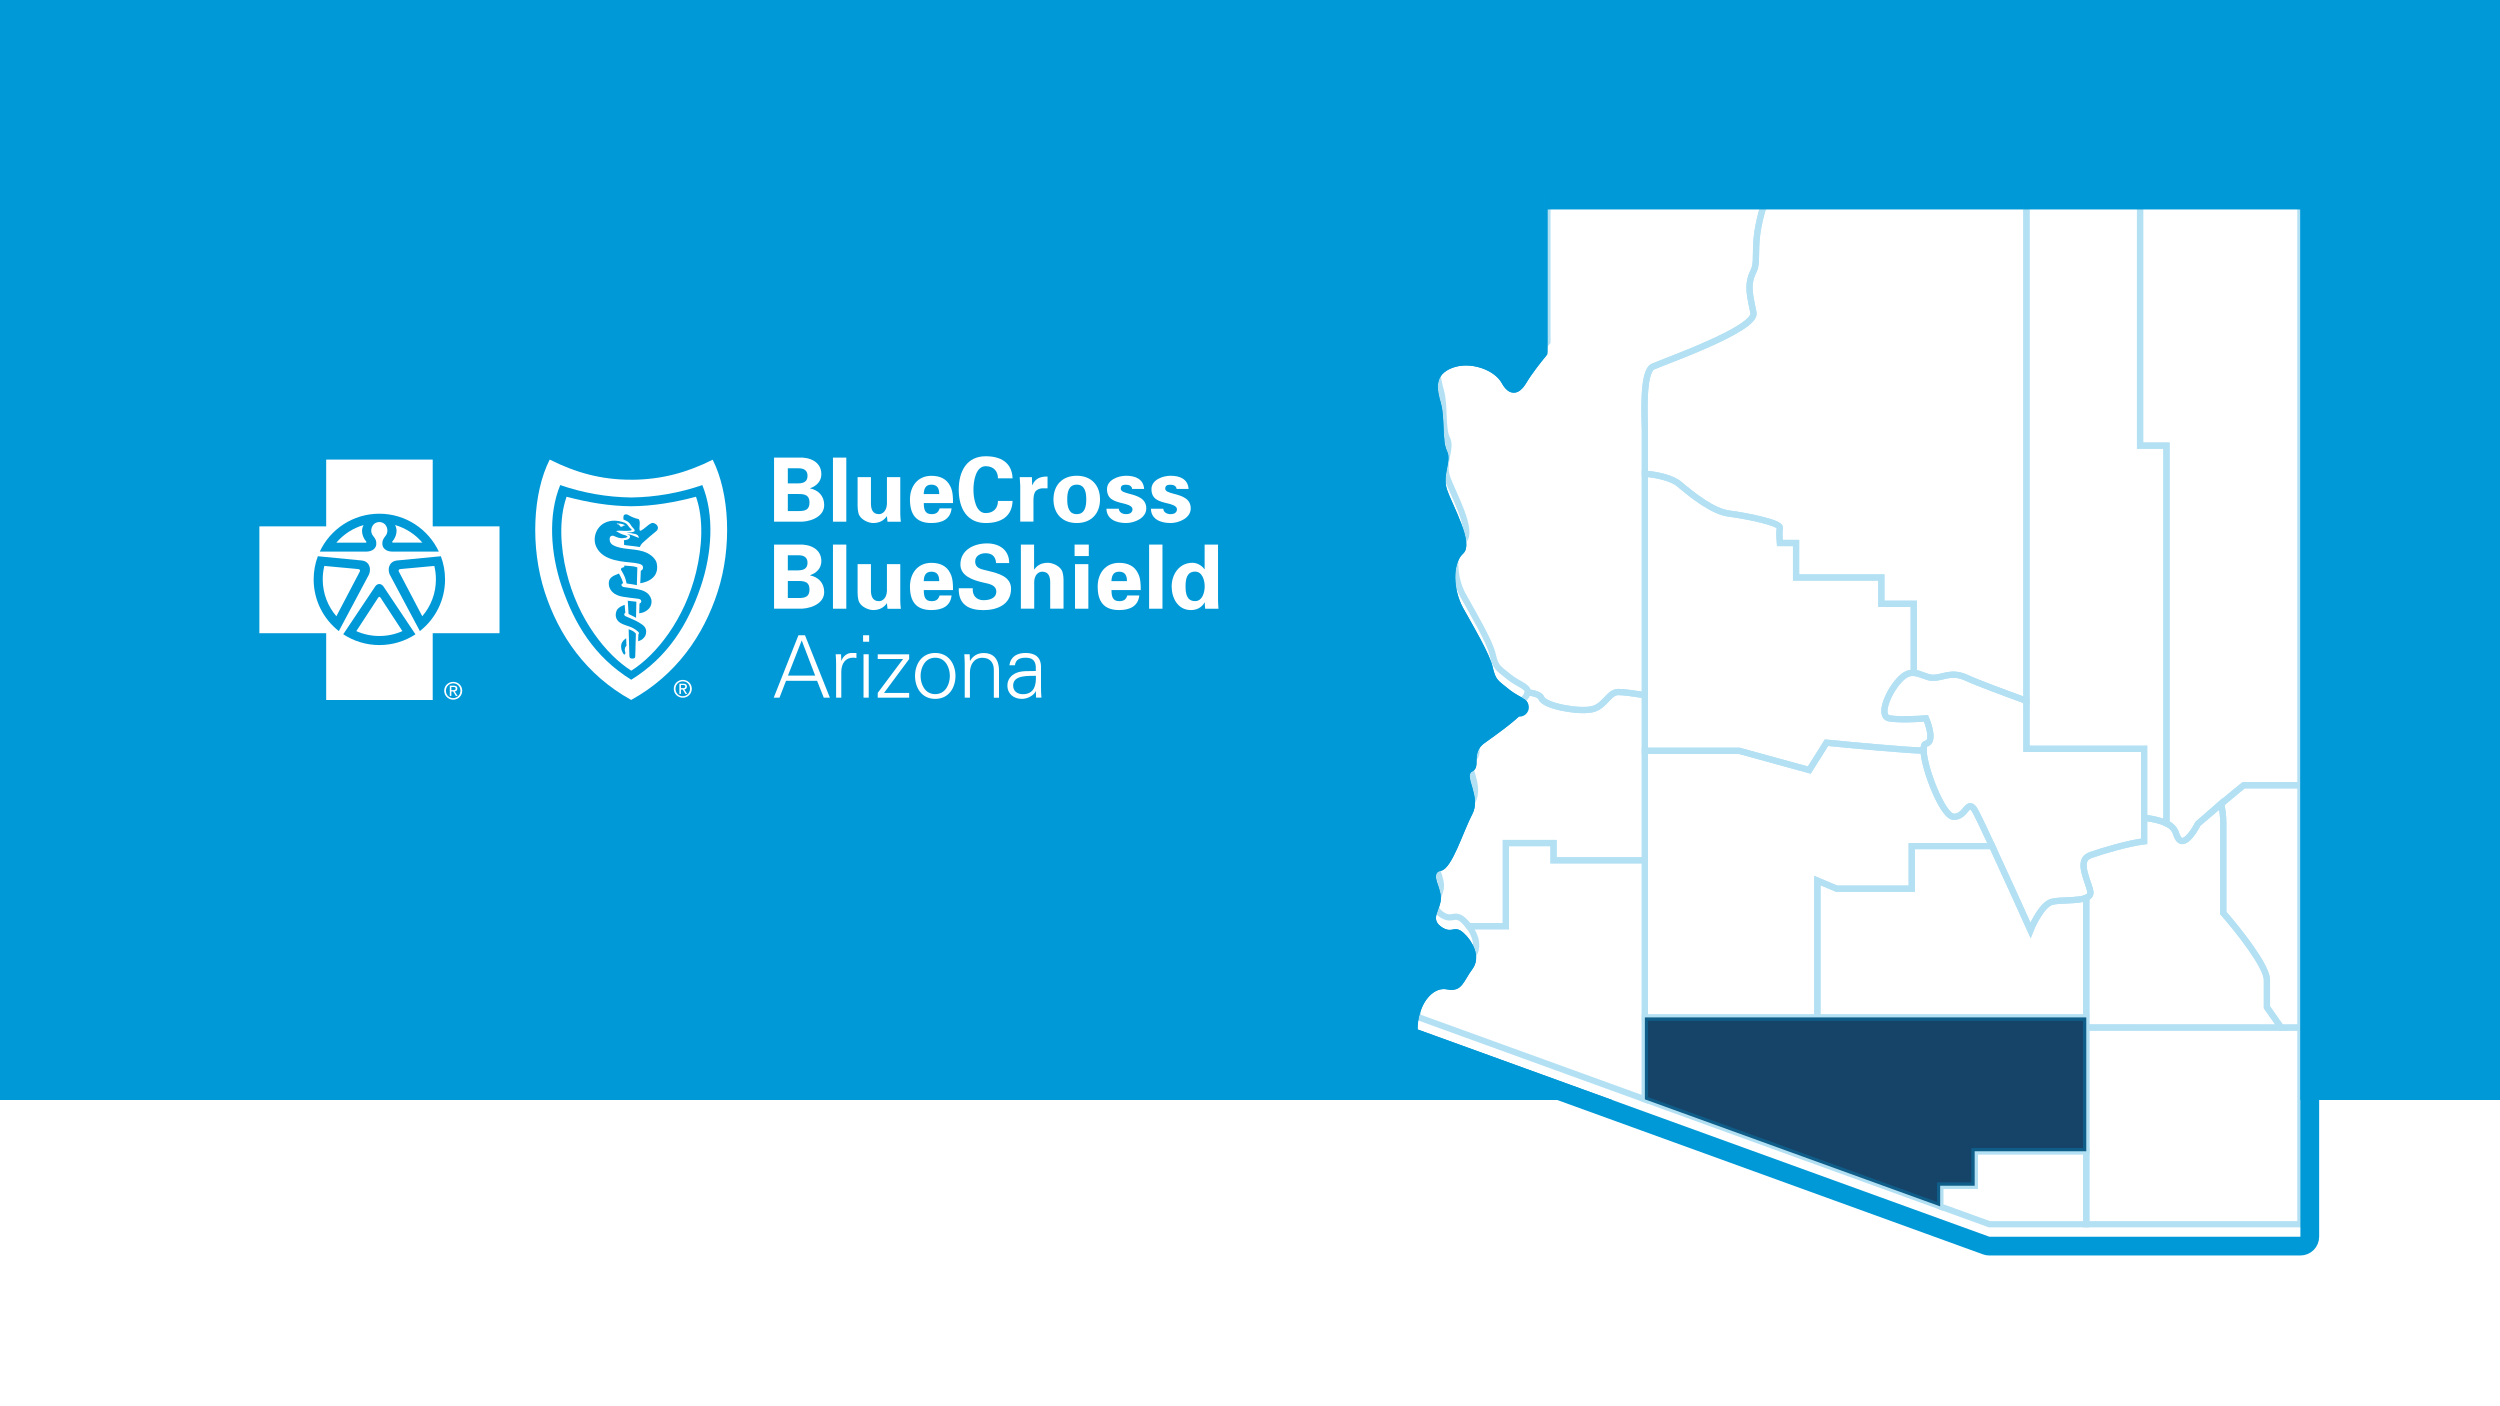 <svg width="800" height="450" viewBox="0 0 800 450" fill="none" xmlns="http://www.w3.org/2000/svg">
<rect width="800" height="450" fill="white"/>
<rect width="800" height="352" transform="matrix(1 0 0 -1 0 352)" fill="#0099D8"/>
<g filter="url(#filter0_d_33_1699)">
<path d="M636.603 391.756L453.624 325.416C453.624 317.792 458.17 311.629 463.04 312.602C467.911 313.575 468.236 310.007 471.158 306.114C474.081 302.221 471.158 297.031 468.236 294.435C465.313 291.84 464.664 295.084 461.092 292.489C457.52 289.894 461.092 286.974 461.092 283.406C461.092 279.837 457.52 275.296 461.092 274.647C464.664 273.998 468.236 261.995 471.158 256.48C474.081 250.966 468.236 244.153 471.158 242.855C474.081 241.558 470.509 237.016 475.055 233.772C479.601 230.528 486.42 225.662 488.368 222.743C490.317 219.823 486.42 219.499 482.848 216.579C479.276 213.659 478.627 213.659 477.653 209.442C476.679 205.225 471.483 196.466 468.236 190.627C464.989 184.788 464.664 176.353 468.236 173.109C471.808 169.865 464.664 157.538 463.04 152.672C461.417 147.806 464.664 143.588 463.04 140.344C461.417 137.1 462.391 129.639 461.092 125.098C459.793 120.556 458.819 116.014 464.664 113.744C470.509 111.473 478.302 114.392 480.575 118.61C482.848 122.827 486.095 122.502 488.368 118.61C490.187 115.495 493.661 111.148 495.188 109.364V62.975H736.129V391.756H636.603Z" fill="white"/>
<path d="M635.58 394.576C635.908 394.695 636.254 394.756 636.603 394.756H736.129C737.786 394.756 739.129 393.413 739.129 391.756V62.975C739.129 61.318 737.786 59.975 736.129 59.975H495.188C493.531 59.975 492.188 61.318 492.188 62.975V108.272C490.423 110.408 487.477 114.187 485.778 117.097C485.348 117.834 484.953 118.257 484.672 118.475C484.542 118.576 484.454 118.621 484.405 118.641C484.254 118.576 483.814 118.295 483.216 117.186C481.589 114.167 478.289 112.008 474.895 110.893C471.44 109.758 467.295 109.503 463.578 110.947C461.779 111.646 460.297 112.601 459.195 113.867C458.074 115.154 457.479 116.61 457.238 118.085C456.789 120.836 457.585 123.744 458.208 125.922C458.707 127.667 458.808 130.052 458.927 132.857C458.934 133.015 458.94 133.175 458.947 133.336C459.008 134.749 459.083 136.245 459.258 137.614C459.429 138.944 459.723 140.42 460.358 141.687C460.453 141.877 460.535 142.179 460.502 142.791C460.466 143.441 460.324 144.162 460.117 145.218L460.097 145.322L460.095 145.331C459.694 147.375 459.107 150.362 460.195 153.621C460.644 154.968 461.434 156.741 462.224 158.514L462.299 158.683C463.147 160.586 464.044 162.605 464.779 164.556C465.526 166.539 466.029 168.258 466.179 169.572C466.285 170.499 466.179 170.865 466.146 170.955C463.48 173.433 462.634 177.378 462.679 180.932C462.725 184.648 463.736 188.708 465.614 192.085C466.131 193.014 466.686 193.999 467.261 195.018C468.534 197.274 469.9 199.696 471.146 202.047C473.001 205.549 474.345 208.453 474.73 210.117C475.236 212.309 475.763 213.942 476.955 215.398C477.51 216.075 478.138 216.629 478.759 217.141C479.056 217.385 479.381 217.644 479.716 217.91L479.771 217.954C480.132 218.242 480.52 218.55 480.95 218.902C482.024 219.78 483.095 220.44 483.984 220.957C484.303 221.142 484.575 221.297 484.814 221.432C485.015 221.547 485.192 221.648 485.352 221.741C484.466 222.75 482.89 224.152 480.827 225.781C478.377 227.715 475.596 229.701 473.312 231.33C471.716 232.469 470.711 233.826 470.142 235.292C469.599 236.693 469.521 238.031 469.499 238.972C469.49 239.344 469.486 239.625 469.483 239.845C469.481 240.068 469.479 240.227 469.473 240.354C468.639 240.845 468.003 241.579 467.645 242.495C467.272 243.448 467.284 244.386 467.352 245.057C467.459 246.125 467.829 247.389 468.127 248.404C468.179 248.582 468.228 248.752 468.274 248.911C469.031 251.558 469.339 253.507 468.508 255.076C467.705 256.591 466.885 258.494 466.088 260.394C465.913 260.811 465.739 261.229 465.565 261.647C464.925 263.182 464.287 264.71 463.635 266.153C462.799 268.002 462.011 269.544 461.277 270.627C460.912 271.167 460.622 271.497 460.422 271.677C460.396 271.701 460.374 271.72 460.355 271.735C459.636 271.888 458.878 272.178 458.205 272.711C457.432 273.322 456.949 274.115 456.706 274.946C456.283 276.392 456.627 277.86 456.855 278.71C456.99 279.211 457.222 279.932 457.421 280.551C457.54 280.918 457.646 281.25 457.714 281.479C457.974 282.351 458.092 282.963 458.092 283.406C458.092 283.81 457.99 284.296 457.751 284.995C457.653 285.281 457.55 285.556 457.43 285.874C457.401 285.95 457.372 286.029 457.341 286.111C457.193 286.506 457.021 286.973 456.877 287.457C456.597 288.399 456.318 289.726 456.669 291.18C457.041 292.725 458.004 293.954 459.329 294.916C460.503 295.77 461.64 296.287 462.811 296.482C463.926 296.668 464.853 296.513 465.355 296.429L465.4 296.421C465.633 296.383 465.76 296.366 465.822 296.359C465.893 296.399 466.031 296.49 466.244 296.679C467.392 297.698 468.521 299.23 469.054 300.77C469.57 302.258 469.443 303.402 468.759 304.313C467.936 305.409 467.301 306.473 466.795 307.32L466.766 307.369C466.216 308.29 465.875 308.846 465.532 309.254C465.239 309.603 465.08 309.674 464.988 309.706C464.872 309.745 464.503 309.835 463.628 309.66C459.633 308.862 456.231 311.096 454.089 314.007C451.918 316.957 450.624 321.047 450.624 325.416C450.624 326.678 451.414 327.806 452.601 328.236L635.58 394.576ZM484.36 118.655C484.36 118.654 484.362 118.654 484.367 118.653C484.362 118.655 484.359 118.655 484.36 118.655ZM484.44 118.654C484.454 118.655 484.461 118.658 484.461 118.658C484.461 118.659 484.454 118.658 484.44 118.654ZM486.229 222.328C486.229 222.328 486.224 222.323 486.216 222.315C486.225 222.323 486.229 222.328 486.229 222.328ZM460.29 271.782C460.29 271.782 460.292 271.781 460.297 271.778C460.292 271.781 460.29 271.783 460.29 271.782ZM465.763 296.33C465.763 296.33 465.768 296.332 465.779 296.337C465.768 296.333 465.763 296.331 465.763 296.33Z" stroke="#0099D8" stroke-width="6" stroke-linejoin="round"/>
</g>
<path d="M526.361 325.578C526.361 334.888 526.361 343.712 526.361 351.79L620.854 386.047V379.429H631.894V368.399H667.614V325.578H526.361Z" fill="#164469"/>
<g opacity="0.3">
<path d="M493.239 223.391C494.213 225.987 505.254 227.933 509.475 226.96C513.696 225.987 514.671 221.445 517.918 221.445C519.509 221.445 523.048 221.932 526.361 222.451C526.361 192.768 526.361 138.236 526.361 137.749C526.361 134.181 525.386 118.934 528.958 117.312C532.53 115.69 562.08 105.309 561.105 100.119C560.131 94.928 558.832 91.36 561.105 86.818C563.151 82.763 559.969 77.897 565.327 62.975H495.188V109.364C493.661 111.148 490.187 115.495 488.368 118.61C486.095 122.502 482.848 122.827 480.575 118.61C478.302 114.392 470.509 111.473 464.664 113.744C458.819 116.014 459.793 120.556 461.092 125.098C462.391 129.639 461.417 137.1 463.04 140.344C464.664 143.588 461.417 147.806 463.04 152.672C464.664 157.538 471.808 169.865 468.236 173.109C464.664 176.353 464.989 184.788 468.236 190.627C471.483 196.466 476.679 205.225 477.653 209.442C478.627 213.659 479.276 213.659 482.848 216.579C485.868 219.044 489.115 219.661 488.888 221.542C490.999 221.802 492.85 222.353 493.239 223.391Z" stroke="#0099D8" stroke-width="2" stroke-miterlimit="10"/>
<path d="M693.266 142.615V263.455C696.903 265.239 695.994 267.51 697.488 268.808C699.306 270.365 702.131 265.985 703.332 263.617C704.729 262.417 716.484 252.458 717.945 251.29H736.129V62.975H684.823V142.615H693.266Z" stroke="#0099D8" stroke-width="2" stroke-miterlimit="10"/>
<path d="M561.106 100.119C562.08 105.309 532.53 115.69 528.958 117.312C525.386 118.934 526.361 134.181 526.361 137.749C526.361 138.268 526.361 143.264 526.361 151.569C530.127 151.926 534.933 152.866 537.401 154.943C541.622 158.511 548.117 163.701 553.312 164.35C558.508 164.999 569.873 167.27 569.548 168.892C569.288 170.189 569.451 172.687 569.548 173.758H574.744V184.788H602.02V193.222H612.411V215.314C614.554 215.444 616.503 216.903 618.581 216.903C621.828 216.903 624.426 214.633 629.297 216.903C632.479 218.396 641.831 221.867 648.455 224.267V62.975H565.327C559.969 77.897 563.119 82.763 561.106 86.818C558.833 91.36 560.131 94.928 561.106 100.119Z" stroke="#0099D8" stroke-width="2" stroke-miterlimit="10"/>
<path d="M637.48 270.754C641.474 279.383 646.669 290.835 649.754 297.68C650.825 294.987 653.715 289.375 656.573 288.596C659.203 287.883 664.983 288.402 667.613 287.299C668.555 286.909 669.075 286.293 668.912 285.352C668.263 281.784 664.366 275.296 668.912 273.674C672.484 272.409 680.732 269.911 686.122 269.229V239.612H648.455V224.267C641.831 221.867 632.479 218.396 629.297 216.903C624.426 214.633 621.828 216.903 618.581 216.903C616.503 216.903 614.554 215.444 612.411 215.314C611.21 215.249 609.911 215.606 608.515 216.903C604.618 220.472 600.721 229.231 604.618 229.88C607.735 230.399 613.71 230.107 616.308 229.88C617.379 232.377 618.906 237.471 616.308 237.99C615.723 238.119 615.496 238.898 615.529 240.196C615.529 240.26 615.529 240.196 615.529 240.26C615.756 246.067 621.601 261.087 625.043 261.379C629.264 261.703 629.589 254.891 632.187 259.757C632.998 261.217 635.012 265.466 637.48 270.754Z" stroke="#0099D8" stroke-width="2" stroke-miterlimit="10"/>
<path d="M578.965 246.424L584.485 237.665C592.668 238.476 609.554 240.033 615.561 240.228C615.496 238.93 615.723 238.087 616.308 237.99C618.906 237.47 617.379 232.377 616.308 229.879C613.71 230.107 607.735 230.399 604.618 229.879C600.721 229.231 604.618 220.472 608.515 216.903C609.911 215.606 611.21 215.249 612.411 215.314V193.222H602.02V184.788H574.744V173.758H569.548C569.451 172.687 569.288 170.19 569.548 168.892C569.873 167.27 558.508 164.999 553.312 164.35C548.117 163.701 541.622 158.511 537.401 154.943C534.933 152.866 530.127 151.926 526.361 151.569C526.361 166.718 526.361 234.226 526.361 240.26H556.559L578.965 246.424Z" stroke="#0099D8" stroke-width="2" stroke-miterlimit="10"/>
<path d="M625.075 261.346C621.633 261.087 615.788 246.067 615.561 240.228C609.586 240.033 592.701 238.476 584.485 237.665L578.965 246.424L556.559 240.26H526.361C526.361 251.777 526.361 263.585 526.361 275.296C526.361 292.651 526.361 309.844 526.361 325.578H581.563V281.784L587.733 284.379H611.762V270.754H637.479C635.012 265.466 633.031 261.217 632.219 259.724C629.621 254.858 629.297 261.671 625.075 261.346Z" stroke="#0099D8" stroke-width="2" stroke-miterlimit="10"/>
<path d="M648.455 239.611H686.122V261.671C689.564 262.125 691.805 262.774 693.266 263.487V142.615H684.823V62.975H648.455V239.611Z" stroke="#0099D8" stroke-width="2" stroke-miterlimit="10"/>
<path d="M631.894 368.399V379.429H620.854V386.046L636.603 391.756H667.613V368.399H631.894Z" stroke="#0099D8" stroke-width="2" stroke-miterlimit="10"/>
<path d="M729.96 328.822L725.413 322.334C725.413 321.263 725.413 317.987 725.413 313.575C725.413 309.163 716.094 297.452 711.451 292.164C711.451 285.255 711.451 269.846 711.451 263.617C711.451 260.73 711.126 258.686 710.704 257.259C710.639 257.324 704.729 262.449 703.333 263.617C702.131 265.985 699.306 270.365 697.488 268.807C695.994 267.51 696.903 265.239 693.266 263.455V263.617V263.455C691.805 262.741 689.564 262.092 686.122 261.638V269.197C680.732 269.878 672.484 272.376 668.912 273.641C664.366 275.263 668.263 281.751 668.912 285.32C669.075 286.26 668.555 286.877 667.613 287.266V328.789L729.96 328.822Z" stroke="#0099D8" stroke-width="2" stroke-miterlimit="10"/>
<path d="M667.613 328.822V391.756H736.129V328.822H667.613Z" stroke="#0099D8" stroke-width="2" stroke-miterlimit="10"/>
<path d="M717.945 251.29C716.484 252.458 713.042 255.183 710.704 257.259C711.126 258.686 711.45 260.763 711.45 263.617C711.45 269.846 711.45 285.255 711.45 292.165C716.094 297.452 725.413 309.163 725.413 313.575C725.413 317.987 725.413 321.264 725.413 322.334L729.959 328.822H736.129V251.29H717.945Z" stroke="#0099D8" stroke-width="2" stroke-miterlimit="10"/>
<path d="M526.036 325.578H526.361C526.361 309.844 526.361 292.651 526.361 275.296H497.136V269.781H481.874V296.382H470.022C472.133 299.172 473.464 303.032 471.158 306.114C468.236 310.007 467.911 313.575 463.04 312.602C458.17 311.629 453.624 317.792 453.624 325.416L526.361 351.79C526.361 343.712 526.361 334.888 526.361 325.578H526.036Z" stroke="#0099D8" stroke-width="2" stroke-miterlimit="10"/>
<path d="M581.563 325.578H667.613H581.563ZM581.563 325.578V281.784L587.733 284.379H611.762V270.754H637.48C641.474 279.383 646.669 290.834 649.754 297.679C650.825 294.987 653.715 289.375 656.573 288.596C659.203 287.882 664.983 288.401 667.613 287.298V325.578" stroke="#0099D8" stroke-width="2" stroke-miterlimit="10"/>
<path d="M526.361 325.578C526.361 334.888 526.361 343.712 526.361 351.79L620.854 386.047V379.429H631.894V368.399H667.613V325.578H526.361Z" stroke="#0099D8" stroke-width="2" stroke-miterlimit="10"/>
<path d="M481.874 269.781H497.136V275.296H526.361C526.361 263.585 526.361 251.776 526.361 240.26C526.361 234.226 526.361 228.257 526.361 222.45C523.049 221.931 519.509 221.445 517.918 221.445C514.671 221.445 513.697 225.986 509.475 226.96C505.254 227.933 494.213 225.986 493.239 223.391C492.85 222.353 490.999 221.802 488.888 221.542C488.856 221.899 488.693 222.288 488.369 222.742C486.42 225.662 479.601 230.528 475.055 233.772C470.509 237.016 474.081 241.558 471.158 242.855C468.236 244.153 474.081 250.965 471.158 256.48C468.236 261.995 464.664 273.998 461.092 274.647C457.52 275.296 461.092 279.837 461.092 283.406C461.092 286.974 457.52 289.894 461.092 292.489C464.664 295.084 465.314 291.84 468.236 294.435C468.853 294.987 469.47 295.636 470.022 296.382H481.874V269.781Z" stroke="#0099D8" stroke-width="2" stroke-miterlimit="10"/>
</g>
<path fill-rule="evenodd" clip-rule="evenodd" d="M260.857 216.198L256.549 204.939L252.143 216.198H260.857ZM247.598 223.249L255.502 203.28H257.597L265.56 223.249H263.603L261.469 217.857H251.53L249.436 223.249H247.578H247.598Z" fill="white"/>
<path fill-rule="evenodd" clip-rule="evenodd" d="M269.215 223.249H267.555V212.485C267.575 211.398 267.476 210.292 267.417 209.364H269.136L269.215 211.418H269.275C269.768 210.016 271.013 209.008 272.397 208.949C272.95 208.929 273.503 208.949 274.056 208.969V210.569C273.72 210.549 273.365 210.45 273.029 210.45C270.579 210.45 269.275 212.228 269.215 214.875V223.249Z" fill="white"/>
<path fill-rule="evenodd" clip-rule="evenodd" d="M276.329 223.249H277.989V209.364H276.329V223.249ZM276.19 205.354H278.127V203.28H276.19V205.354Z" fill="white"/>
<path fill-rule="evenodd" clip-rule="evenodd" d="M280.873 221.729L288.975 210.885H280.873V209.384H290.931V210.885L282.889 221.729H290.931V223.249H280.873V221.729Z" fill="white"/>
<path fill-rule="evenodd" clip-rule="evenodd" d="M299.27 210.47C295.93 210.47 294.587 213.729 294.587 216.297C294.587 218.865 295.911 222.124 299.27 222.124C302.629 222.124 303.953 218.865 303.953 216.297C303.953 213.729 302.629 210.47 299.27 210.47ZM305.751 216.297C305.751 219.951 303.696 223.644 299.27 223.644C294.844 223.644 292.808 219.931 292.808 216.297C292.808 212.662 294.863 208.949 299.27 208.949C303.676 208.949 305.751 212.662 305.751 216.297Z" fill="white"/>
<path fill-rule="evenodd" clip-rule="evenodd" d="M310.375 223.249H308.715V212.485C308.715 211.398 308.636 210.292 308.577 209.364H310.296L310.375 211.418L310.434 211.477C311.402 209.759 312.983 208.969 314.781 208.969C319.306 208.969 319.681 212.978 319.681 214.578V223.269H318.022V214.302C318.022 211.892 316.638 210.49 314.366 210.49C311.62 210.49 310.375 212.781 310.375 215.27V223.269V223.249Z" fill="white"/>
<path fill-rule="evenodd" clip-rule="evenodd" d="M327.329 222.143C330.964 222.143 331.636 219.161 331.478 216.257C329.127 216.336 324.206 215.902 324.206 219.378C324.206 221.254 325.649 222.143 327.329 222.143ZM331.478 213.452C331.32 211.181 330.154 210.47 328.178 210.47C326.439 210.47 324.997 211.003 324.779 212.88H323.001C323.416 210.035 325.55 208.949 328.198 208.949C331.261 208.949 333.177 210.351 333.118 213.532V220.109C333.098 221.195 333.197 222.301 333.256 223.23H331.537L331.478 221.175H331.419L331.34 221.373C330.727 222.538 328.87 223.644 326.993 223.644C324.424 223.644 322.369 222.064 322.369 219.358C322.369 217.482 323.515 216.04 325.175 215.349C327.032 214.539 329.443 214.815 331.458 214.717V213.452H331.478Z" fill="white"/>
<path d="M315.413 149.18C318.061 149.18 319.365 150.918 319.346 153.071H324.029C323.831 147.936 320.136 146 315.413 146C309.466 146 306.798 150.681 306.798 156.686C306.798 162.69 309.466 167.372 315.413 167.372C320.136 167.372 323.831 165.436 324.029 160.3H319.346C319.365 162.453 318.061 164.191 315.413 164.191C312.291 164.191 311.501 159.57 311.501 156.686C311.501 153.802 312.291 149.18 315.413 149.18Z" fill="white"/>
<path fill-rule="evenodd" clip-rule="evenodd" d="M247.697 166.937V146.434H255.403C259.079 146.197 262.833 147.738 262.833 151.748C262.833 153.999 261.272 155.56 259.217 156.231V156.291C261.805 156.824 263.742 158.621 263.742 161.624C263.742 165.692 258.624 167.174 255.463 166.937H247.697ZM255.542 154.671C257.399 154.671 258.407 153.901 258.407 152.261C258.407 150.622 257.379 149.851 255.542 149.851H252.103V154.691H255.542V154.671ZM255.542 163.539C257.616 163.539 259.039 163.164 259.039 160.814C259.039 158.463 257.616 158.088 255.542 158.088H252.103V163.539H255.542Z" fill="white"/>
<path d="M266.548 166.937H270.816V146.434H266.548V166.937Z" fill="white"/>
<path d="M279.392 167.372C281.545 167.372 282.889 166.483 283.798 165.179L283.818 165.199L283.996 166.957H288.264C288.165 166.088 288.106 165.238 288.086 164.389V152.676H283.818V161.229C283.758 163.303 282.593 164.527 281.249 164.527C279.154 164.527 278.72 162.769 278.7 161.229V152.676H274.432V161.94C274.432 162.414 274.491 163.322 274.709 164.211C275.203 166.285 277.969 167.372 279.392 167.372Z" fill="white"/>
<path fill-rule="evenodd" clip-rule="evenodd" d="M295.614 160.972C295.616 162.821 295.879 164.527 298.064 164.527C299.546 164.527 300.278 163.994 300.673 162.69H304.506C304.131 166.206 301.384 167.371 298.045 167.371C293.144 167.371 291.188 164.606 291.188 159.846C291.188 155.56 293.698 152.261 298.045 152.261C300.712 152.261 302.945 153.17 304.131 155.678C304.526 156.468 304.723 157.318 304.842 158.246C304.961 159.135 304.961 160.043 304.961 160.972H295.614ZM300.554 158.108C300.554 156.547 300.119 155.086 298.045 155.086C296.089 155.086 295.654 156.528 295.595 158.108H300.554Z" fill="white"/>
<path d="M330.214 152.676L330.293 155.263H330.352C331.261 153.012 333.079 152.459 335.213 152.498V156.271H333.355C332.644 156.33 331.715 156.725 331.281 157.318C330.826 158.108 330.747 158.918 330.707 159.846V166.917H326.479V155.52C326.468 155.186 326.432 154.658 326.391 154.073C326.36 153.62 326.327 153.133 326.301 152.676H330.214Z" fill="white"/>
<path fill-rule="evenodd" clip-rule="evenodd" d="M337.11 159.806C337.11 164.31 339.896 167.371 344.559 167.371C349.222 167.371 352.008 164.31 352.008 159.806C352.008 155.303 349.222 152.241 344.559 152.241C339.896 152.241 337.11 155.303 337.11 159.806ZM347.602 159.806C347.602 162.078 347.167 164.527 344.559 164.527C341.951 164.527 341.516 162.078 341.516 159.806C341.516 157.535 341.951 155.086 344.559 155.086C347.167 155.086 347.602 157.535 347.602 159.806Z" fill="white"/>
<path d="M362.283 156.488C362.224 155.52 361.315 155.105 360.347 155.105C359.181 155.105 358.648 155.441 358.648 156.389C358.648 157.276 359.914 157.615 361.448 158.025C363.81 158.656 366.808 159.458 366.808 162.69C366.808 165.811 362.995 167.371 360.347 167.371C357.027 167.371 354.123 166.068 354.063 162.789H358.015C358.094 163.895 359.102 164.527 360.347 164.527C361.513 164.527 362.402 164.053 362.402 162.927C362.402 161.801 360.347 161.308 359.497 161.11L359.468 161.103C356.752 160.454 354.241 159.854 354.241 156.528C354.241 153.545 357.857 152.241 360.347 152.241C363.37 152.241 365.919 153.328 366.117 156.468H362.283V156.488Z" fill="white"/>
<path d="M374.574 155.105C375.542 155.105 376.451 155.52 376.51 156.488V156.468H380.344C380.146 153.328 377.597 152.241 374.574 152.241C372.084 152.241 368.468 153.545 368.468 156.528C368.468 159.854 370.979 160.454 373.695 161.103L373.724 161.11C374.574 161.308 376.629 161.801 376.629 162.927C376.629 164.053 375.74 164.527 374.574 164.527C373.329 164.527 372.321 163.895 372.242 162.789H368.29C368.35 166.068 371.254 167.371 374.574 167.371C377.222 167.371 381.035 165.811 381.035 162.69C381.035 159.458 378.037 158.656 375.675 158.025C374.141 157.615 372.875 157.276 372.875 156.389C372.875 155.441 373.408 155.105 374.574 155.105Z" fill="white"/>
<path fill-rule="evenodd" clip-rule="evenodd" d="M247.697 194.767V174.265H255.403C259.079 174.047 262.833 175.568 262.833 179.578C262.833 181.83 261.272 183.39 259.217 184.062V184.121C261.805 184.654 263.742 186.452 263.742 189.454C263.742 193.523 258.624 195.004 255.463 194.767H247.697ZM255.542 182.501C257.399 182.501 258.407 181.731 258.407 180.092C258.407 178.452 257.379 177.682 255.542 177.682H252.103V182.521H255.542V182.501ZM255.542 191.37C257.616 191.37 259.039 190.995 259.039 188.644C259.039 186.294 257.616 185.918 255.542 185.918H252.103V191.37H255.542Z" fill="white"/>
<path d="M270.816 194.787H266.548V174.265H270.816V194.787Z" fill="white"/>
<path d="M283.798 193.029C282.889 194.333 281.545 195.222 279.392 195.222C277.969 195.222 275.203 194.135 274.709 192.061C274.491 191.173 274.432 190.264 274.432 189.79V180.526H278.7V189.079C278.72 190.619 279.154 192.377 281.249 192.377C282.593 192.377 283.758 191.153 283.818 189.079V180.526H288.086V192.239C288.106 193.088 288.165 193.938 288.264 194.807H283.996L283.818 193.049L283.798 193.029Z" fill="white"/>
<path fill-rule="evenodd" clip-rule="evenodd" d="M298.064 192.377C295.879 192.377 295.616 190.671 295.614 188.822H304.961C304.961 187.894 304.961 186.965 304.842 186.096C304.723 185.168 304.526 184.318 304.131 183.528C302.945 181.02 300.712 180.111 298.045 180.111C293.698 180.111 291.188 183.41 291.188 187.696C291.188 192.456 293.144 195.221 298.045 195.221C301.384 195.221 304.131 194.056 304.506 190.54H300.673C300.278 191.844 299.546 192.377 298.064 192.377ZM298.045 182.936C300.119 182.936 300.554 184.397 300.554 185.958H295.595C295.654 184.378 296.089 182.936 298.045 182.936Z" fill="white"/>
<path d="M318.753 180.131C318.575 178.057 317.469 177.03 315.334 177.03C313.714 177.03 312.054 177.88 312.054 179.677C312.054 181.695 313.715 182.086 315.341 182.469C315.498 182.505 315.654 182.542 315.809 182.58C315.989 182.626 316.175 182.672 316.364 182.719C319.448 183.484 323.535 184.498 323.535 188.388C323.535 193.464 319.109 195.241 314.682 195.241C309.98 195.241 306.66 193.424 306.798 188.249H311.284C311.106 190.521 312.43 192.061 314.722 192.061C316.481 192.061 318.812 191.528 318.812 189.336C318.812 187.3 316.725 186.857 315.017 186.495C314.703 186.428 314.402 186.364 314.129 186.294C311.264 185.583 307.332 184.279 307.332 180.645C307.332 175.964 311.659 173.89 315.868 173.89C319.859 173.89 322.942 176.043 322.942 180.171H318.713L318.753 180.131Z" fill="white"/>
<path d="M326.677 174.265V194.767H330.945V186.195C331.004 184.121 332.17 182.936 333.513 182.936C335.608 182.936 336.043 184.654 336.062 186.195V194.767H340.33V185.484C340.33 185.01 340.271 184.101 340.034 183.212C339.54 181.138 336.774 180.092 335.351 180.092C333.177 180.092 331.854 180.941 330.964 182.245L330.905 182.185V174.265H326.677Z" fill="white"/>
<path d="M343.867 177.939H348.412V174.265H343.867V177.939Z" fill="white"/>
<path d="M344.006 194.787H348.274V180.526H344.006V194.787Z" fill="white"/>
<path fill-rule="evenodd" clip-rule="evenodd" d="M358.134 192.377C355.948 192.377 355.686 190.671 355.684 188.822H365.03C365.03 187.894 365.03 186.965 364.912 186.096C364.793 185.168 364.595 184.318 364.2 183.528C363.015 181.02 360.782 180.111 358.114 180.111C353.767 180.111 351.258 183.41 351.258 187.696C351.258 192.456 353.214 195.221 358.114 195.221C361.454 195.221 364.2 194.056 364.576 190.54H360.742C360.347 191.844 359.616 192.377 358.134 192.377ZM358.114 182.936C360.189 182.936 360.624 184.397 360.624 185.958H355.664C355.723 184.378 356.158 182.936 358.114 182.936Z" fill="white"/>
<path d="M367.717 194.787H371.986V174.265H367.717V194.787Z" fill="white"/>
<path fill-rule="evenodd" clip-rule="evenodd" d="M389.769 174.265H385.481V182.166H385.422C384.632 180.98 383.09 180.092 381.608 180.092C377.182 180.092 374.93 183.983 374.93 187.657C374.93 191.33 376.886 195.222 381.075 195.222C382.932 195.222 384.533 194.451 385.462 192.772H385.521C385.521 193.408 385.574 194.027 385.63 194.678L385.639 194.787H389.908C389.896 194.597 389.883 194.408 389.87 194.218C389.82 193.459 389.769 192.701 389.769 191.943V174.265ZM385.501 187.637C385.501 189.592 384.75 192.358 382.438 192.358C379.712 192.358 379.376 189.829 379.376 187.637C379.376 185.444 379.712 182.916 382.438 182.916C384.731 182.916 385.501 185.681 385.501 187.637Z" fill="white"/>
<path fill-rule="evenodd" clip-rule="evenodd" d="M201.993 153.506C192.37 153.545 184.15 151.214 175.91 147.066C170.496 157.693 169.646 174.996 174.31 189.434C178.815 203.34 187.568 216.02 201.973 223.98C216.398 216.02 225.131 203.34 229.637 189.434C234.32 174.996 233.45 157.752 228.056 147.106C219.816 151.254 211.616 153.486 201.973 153.525L201.993 153.506Z" fill="white"/>
<path d="M210.038 169.924C210.26 169.736 210.373 169.641 210.509 169.188L210.489 169.228C210.865 167.983 209.146 167.114 208.553 167.371C207.863 167.668 207.293 168.147 206.717 168.631C206.221 169.049 205.72 169.47 205.135 169.781C204.976 169.86 204.759 169.879 204.68 169.662C204.595 169.359 204.632 168.894 204.672 168.39C204.716 167.843 204.763 167.252 204.66 166.778C204.581 166.364 204.561 166.285 204.285 166.087C202.921 165.83 201.756 165.218 200.748 164.645C200.511 164.546 199.78 164.566 199.622 164.902C199.404 165.337 199.503 166.245 199.503 166.245C199.503 166.245 200.866 166.759 201.321 167.292C201.561 167.518 201.756 167.834 201.924 168.107C202.005 168.239 202.08 168.361 202.151 168.457C202.271 168.604 202.399 168.741 202.531 168.882C202.595 168.95 202.659 169.019 202.724 169.089C203.02 169.405 203.159 169.741 203.06 169.958C202.981 170.097 202.526 170.255 202.092 170.334C201.104 170.373 200.372 170.393 200.372 170.393C200.372 170.393 202.408 170.65 203.257 170.867C203.732 170.986 203.949 171.144 204.147 171.361C204.265 171.46 204.482 171.993 204.403 172.131C203 171.539 201.815 171.045 200.471 170.828C200.61 170.867 201.143 171.065 201.38 171.242C201.578 171.4 201.617 171.716 201.617 171.776C201.439 172.862 199.661 172.862 199.661 172.862L199.72 174.383C200.375 174.512 201.12 174.589 201.909 174.671C202.811 174.765 203.771 174.865 204.72 175.054C204.72 175.054 204.957 174.58 205.075 174.403C205.419 173.867 205.83 173.522 206.274 173.149C206.468 172.986 206.669 172.817 206.873 172.625C207.494 172.028 208.121 171.522 208.698 171.056C209.095 170.735 209.468 170.434 209.798 170.136C209.891 170.048 209.97 169.981 210.038 169.924Z" fill="#0099D8"/>
<path d="M201.953 181.158C200.392 181.039 199.76 180.98 199.76 180.98V181.454C199.76 181.454 198.93 181.671 198.811 181.869C198.804 181.887 198.792 181.907 198.778 181.929C198.719 182.026 198.631 182.169 198.792 182.442C198.884 182.609 198.973 182.767 199.058 182.918C199.731 184.118 200.16 184.883 200.511 186.708C201.696 186.866 202.526 187.004 203.791 187.241L203.949 181.573C203.949 181.573 203.139 181.237 201.953 181.158Z" fill="#0099D8"/>
<path d="M208.395 193.364C208.178 194.293 207.585 195.004 206.616 195.596C205.609 196.209 204.542 196.248 204.542 196.248L204.641 193.127C204.641 193.127 204.878 193.068 205.036 192.871C205.194 192.673 205.233 192.535 205.194 192.278C205.154 192.1 205.016 191.863 204.739 191.745C204.464 191.616 204.018 191.573 203.797 191.552L203.751 191.547C202.21 191.37 200.807 191.192 199.305 190.955C196.579 190.52 194.662 188.94 194.82 186.353C194.928 184.771 196.443 184.17 197.698 183.673C197.821 183.624 197.943 183.576 198.061 183.528C198.475 184.279 198.871 185.088 199.029 185.483C199.266 186.175 199.404 186.629 199.404 186.629C199.404 186.629 198.831 186.728 198.871 187.222C198.91 187.636 199.384 187.814 199.681 187.873L200.144 187.936C201.972 188.181 204.214 188.482 205.451 188.901C206.34 189.217 207.209 189.71 207.723 190.402C208.474 191.449 208.652 192.298 208.395 193.384V193.364Z" fill="#0099D8"/>
<path d="M201.769 192.335C201.516 192.308 201.231 192.277 200.886 192.239L201.143 196.485L202.329 197.058L203.534 197.69L203.633 192.555C202.876 192.455 202.429 192.406 201.769 192.335Z" fill="#0099D8"/>
<path d="M205.688 204.445C205.016 204.998 204.206 205.196 204.206 205.196L204.285 203.003C204.285 203.003 204.522 202.786 204.463 202.51C204.344 202.075 202.783 201.008 201.953 200.692C201.605 200.555 201.207 200.421 200.803 200.284C200.221 200.088 199.626 199.887 199.147 199.665C197.25 198.855 196.579 197.177 197.329 195.379C197.606 194.708 198.377 194.253 198.792 194.016C199.246 193.759 199.898 193.542 199.898 193.542L200.096 196.11C200.096 196.11 199.839 196.209 199.78 196.426C199.641 196.88 200.056 197.137 200.155 197.177C200.437 197.302 200.748 197.435 201.074 197.576C202.189 198.055 203.494 198.616 204.502 199.211C206.202 200.199 206.755 200.929 206.775 202.134C206.775 203.221 206.32 203.892 205.688 204.425V204.445Z" fill="#0099D8"/>
<path d="M202.348 210.746C203.119 210.746 203.277 210.43 203.277 210.015C203.284 209.663 203.308 208.886 203.337 207.939C203.386 206.341 203.45 204.257 203.475 202.905C203.475 202.769 203.44 202.726 203.389 202.66C203.373 202.64 203.355 202.617 203.336 202.589C202.941 202.194 202.506 201.917 202.388 201.858C201.993 201.621 201.163 201.364 201.163 201.364C201.163 201.364 201.301 206.914 201.4 209.877C201.42 210.529 201.696 210.746 202.348 210.746Z" fill="#0099D8"/>
<path d="M199.384 209.047L199.304 208.898C199.034 208.398 198.862 208.079 198.772 207.25C198.635 205.825 199.347 205.114 199.669 204.793L199.681 204.781C200.037 204.425 200.372 204.248 200.372 204.248L200.471 206.677C200.471 206.677 200.076 206.835 199.957 207.606C199.889 208.048 199.978 208.341 200.05 208.581C200.104 208.759 200.149 208.908 200.116 209.067C199.977 209.66 199.602 209.482 199.384 209.047Z" fill="#0099D8"/>
<path fill-rule="evenodd" clip-rule="evenodd" d="M204.878 186.629C204.878 186.629 205.036 183.943 205.055 182.639C205.767 182.363 205.925 181.651 205.648 181.079C205.49 180.763 204.957 180.545 204.641 180.447C203.418 180.137 202.29 180.029 201.067 179.912C200.807 179.887 200.544 179.862 200.274 179.834C198.93 179.696 197.863 179.518 196.638 179.202C194.128 178.55 191.994 177.385 190.868 175.114C189.485 172.289 190.73 168.753 193.437 167.351C195.492 166.285 197.804 166.482 199.878 167.272C200.513 167.512 200.879 168.02 201.262 168.55C201.321 168.631 201.379 168.712 201.439 168.793C201.527 168.915 201.637 169.003 201.747 169.09C201.886 169.199 202.023 169.308 202.111 169.484C202.21 169.662 201.973 169.741 201.874 169.761C201.42 169.899 199.898 169.919 199.404 169.86C198.792 169.781 197.744 169.8 197.132 169.939C197.333 170.048 197.537 170.169 197.744 170.291C198.206 170.564 198.676 170.841 199.128 171.005C199.281 171.059 199.423 171.092 199.56 171.124C199.775 171.173 199.977 171.22 200.195 171.341C200.23 171.361 200.285 171.383 200.348 171.409C200.534 171.485 200.787 171.588 200.787 171.736C200.753 171.906 200.469 171.989 200.227 172.059C200.188 172.07 200.151 172.081 200.116 172.092C199.523 172.25 198.713 172.289 197.981 172.092C197.546 171.99 197.196 171.833 196.892 171.696C196.366 171.459 195.974 171.283 195.512 171.558C195.018 171.855 195.018 172.526 195.176 173.198C195.433 174.245 196.539 174.679 197.468 174.995C198.846 175.44 200.264 175.589 201.68 175.738C203.593 175.938 205.503 176.138 207.308 177.069C208.533 177.701 209.916 178.965 210.173 180.328C211.26 185.977 204.878 186.629 204.878 186.629ZM198.93 168.556C199.154 168.526 199.31 168.406 199.484 168.272C199.54 168.229 199.598 168.185 199.661 168.141L200.096 168.181C199.49 167.556 198.177 167.528 197.329 167.509C197.466 167.77 197.61 167.781 197.757 167.792C197.845 167.799 197.933 167.806 198.021 167.865C198.168 167.975 198.249 168.112 198.322 168.235C198.447 168.446 198.569 168.618 198.93 168.556Z" fill="#0099D8"/>
<path fill-rule="evenodd" clip-rule="evenodd" d="M201.993 217.521C190.137 210.173 183.834 199.646 179.783 187.775C176.187 177.227 175.297 164.863 179.269 155.224C186.639 157.753 194.206 159.089 201.993 159.194H202.013C209.799 159.089 217.367 157.753 224.736 155.224C228.688 164.863 227.819 177.207 224.222 187.775C220.172 199.646 213.849 210.173 201.993 217.521ZM202.032 161.999H201.993C194.987 161.958 188.057 160.747 181.304 158.957C178.795 166.087 179.328 175.055 181.265 183.054C184.901 198.125 193.99 209.561 202.013 214.618C210.035 209.581 219.124 198.125 222.76 183.054C224.697 175.055 225.23 166.067 222.721 158.957C215.964 160.738 209.04 161.958 202.032 161.999Z" fill="#0099D8"/>
<path fill-rule="evenodd" clip-rule="evenodd" d="M217.899 220.228V219.2H218.571C218.927 219.2 219.282 219.279 219.282 219.674C219.282 220.188 218.907 220.208 218.492 220.208H217.899V220.228ZM217.899 220.642H218.472L219.342 222.064H219.895L218.966 220.623C219.441 220.563 219.816 220.307 219.816 219.714C219.816 219.062 219.441 218.786 218.65 218.786H217.405V222.064H217.899V220.642V220.642ZM218.492 223.269C220.053 223.269 221.377 222.064 221.377 220.405C221.377 218.746 220.053 217.561 218.492 217.561C216.931 217.561 215.607 218.766 215.607 220.405C215.607 222.045 216.931 223.269 218.492 223.269ZM216.16 220.405C216.16 219.062 217.188 218.035 218.492 218.035C219.796 218.035 220.804 219.042 220.804 220.405C220.804 221.768 219.776 222.795 218.492 222.795C217.208 222.795 216.16 221.788 216.16 220.405Z" fill="white"/>
<path fill-rule="evenodd" clip-rule="evenodd" d="M138.465 168.438V147.066H104.38V168.438H83V202.628H104.38V224H138.465V202.628H159.845V168.438H138.465Z" fill="white"/>
<path fill-rule="evenodd" clip-rule="evenodd" d="M125.483 176.516H140.422C137.082 169.346 129.791 164.389 121.373 164.389C112.956 164.389 105.665 169.346 102.325 176.516H117.283C119.417 176.477 120.366 175.213 120.405 174.205C120.465 172.981 120.267 172.605 119.279 171.322C118.192 169.88 118.943 167.095 121.393 167.055C123.824 167.114 124.575 169.88 123.488 171.322C122.5 172.605 122.302 173 122.361 174.205C122.401 175.213 123.349 176.477 125.483 176.516ZM126.412 168.003C129.87 169.011 132.893 170.986 135.146 173.632H125.681C125.503 173.573 125.404 173.376 125.602 173.198C126.61 172.092 127.479 169.781 126.412 168.003ZM107.621 173.652H117.086C117.244 173.613 117.343 173.415 117.145 173.218C116.137 172.112 115.268 169.801 116.355 168.023C112.916 169.011 109.893 171.005 107.621 173.652Z" fill="#0099D8"/>
<path fill-rule="evenodd" clip-rule="evenodd" d="M101.713 177.998L115.821 179.361C118.469 179.736 118.765 182.284 118.074 183.844L108.411 201.977V201.937C103.511 198.085 100.369 192.12 100.369 185.405C100.369 182.797 100.843 180.289 101.713 177.998ZM103.787 181.099C103.451 182.481 103.274 183.923 103.274 185.405C103.274 189.908 104.914 194.036 107.64 197.196L115.129 182.916C115.307 182.481 115.248 182.146 114.477 182.086L103.787 181.099Z" fill="#0099D8"/>
<path fill-rule="evenodd" clip-rule="evenodd" d="M132.953 202.984C129.633 205.157 125.661 206.421 121.393 206.421C117.125 206.421 113.153 205.137 109.834 202.964L120.069 187.656C120.82 186.59 121.966 186.669 122.697 187.656L132.933 202.964L132.953 202.984ZM121.393 190.975L121.097 191.133L114.023 201.957C116.275 202.964 118.765 203.517 121.393 203.517C124.021 203.517 126.511 202.964 128.764 201.957L121.69 191.133L121.393 190.975Z" fill="#0099D8"/>
<path fill-rule="evenodd" clip-rule="evenodd" d="M124.713 183.844L134.375 201.977V201.937C139.276 198.085 142.418 192.12 142.418 185.405C142.418 182.797 141.943 180.309 141.074 177.998L126.965 179.361C124.318 179.736 124.002 182.304 124.713 183.844ZM127.637 182.916C127.459 182.481 127.519 182.146 128.289 182.086L138.979 181.099C139.315 182.481 139.493 183.923 139.493 185.405C139.493 189.908 137.853 194.016 135.126 197.196L127.637 182.916Z" fill="#0099D8"/>
<path fill-rule="evenodd" clip-rule="evenodd" d="M144.433 220.859V219.832H145.105C145.46 219.832 145.816 219.911 145.816 220.306C145.816 220.82 145.441 220.84 145.026 220.84H144.433V220.859ZM144.433 221.274H145.006L145.875 222.696H146.429L145.5 221.254C145.974 221.195 146.35 220.938 146.35 220.346C146.35 219.694 145.974 219.417 145.184 219.417H143.939V222.696H144.433V221.274V221.274ZM145.026 223.901C146.587 223.901 147.911 222.696 147.911 221.037C147.911 219.378 146.587 218.193 145.026 218.193C143.465 218.193 142.141 219.398 142.141 221.037C142.141 222.677 143.465 223.901 145.026 223.901ZM142.694 221.037C142.694 219.694 143.722 218.667 145.026 218.667C146.33 218.667 147.338 219.694 147.338 221.037C147.338 222.38 146.31 223.407 145.026 223.407C143.741 223.407 142.694 222.4 142.694 221.037Z" fill="white"/>
<defs>
<filter id="filter0_d_33_1699" x="443.624" y="56.975" width="302.506" height="348.781" filterUnits="userSpaceOnUse" color-interpolation-filters="sRGB">
<feFlood flood-opacity="0" result="BackgroundImageFix"/>
<feColorMatrix in="SourceAlpha" type="matrix" values="0 0 0 0 0 0 0 0 0 0 0 0 0 0 0 0 0 0 127 0" result="hardAlpha"/>
<feOffset dy="4"/>
<feGaussianBlur stdDeviation="2"/>
<feComposite in2="hardAlpha" operator="out"/>
<feColorMatrix type="matrix" values="0 0 0 0 0 0 0 0 0 0 0 0 0 0 0 0 0 0 0.25 0"/>
<feBlend mode="normal" in2="BackgroundImageFix" result="effect1_dropShadow_33_1699"/>
<feBlend mode="normal" in="SourceGraphic" in2="effect1_dropShadow_33_1699" result="shape"/>
</filter>
</defs>
</svg>

